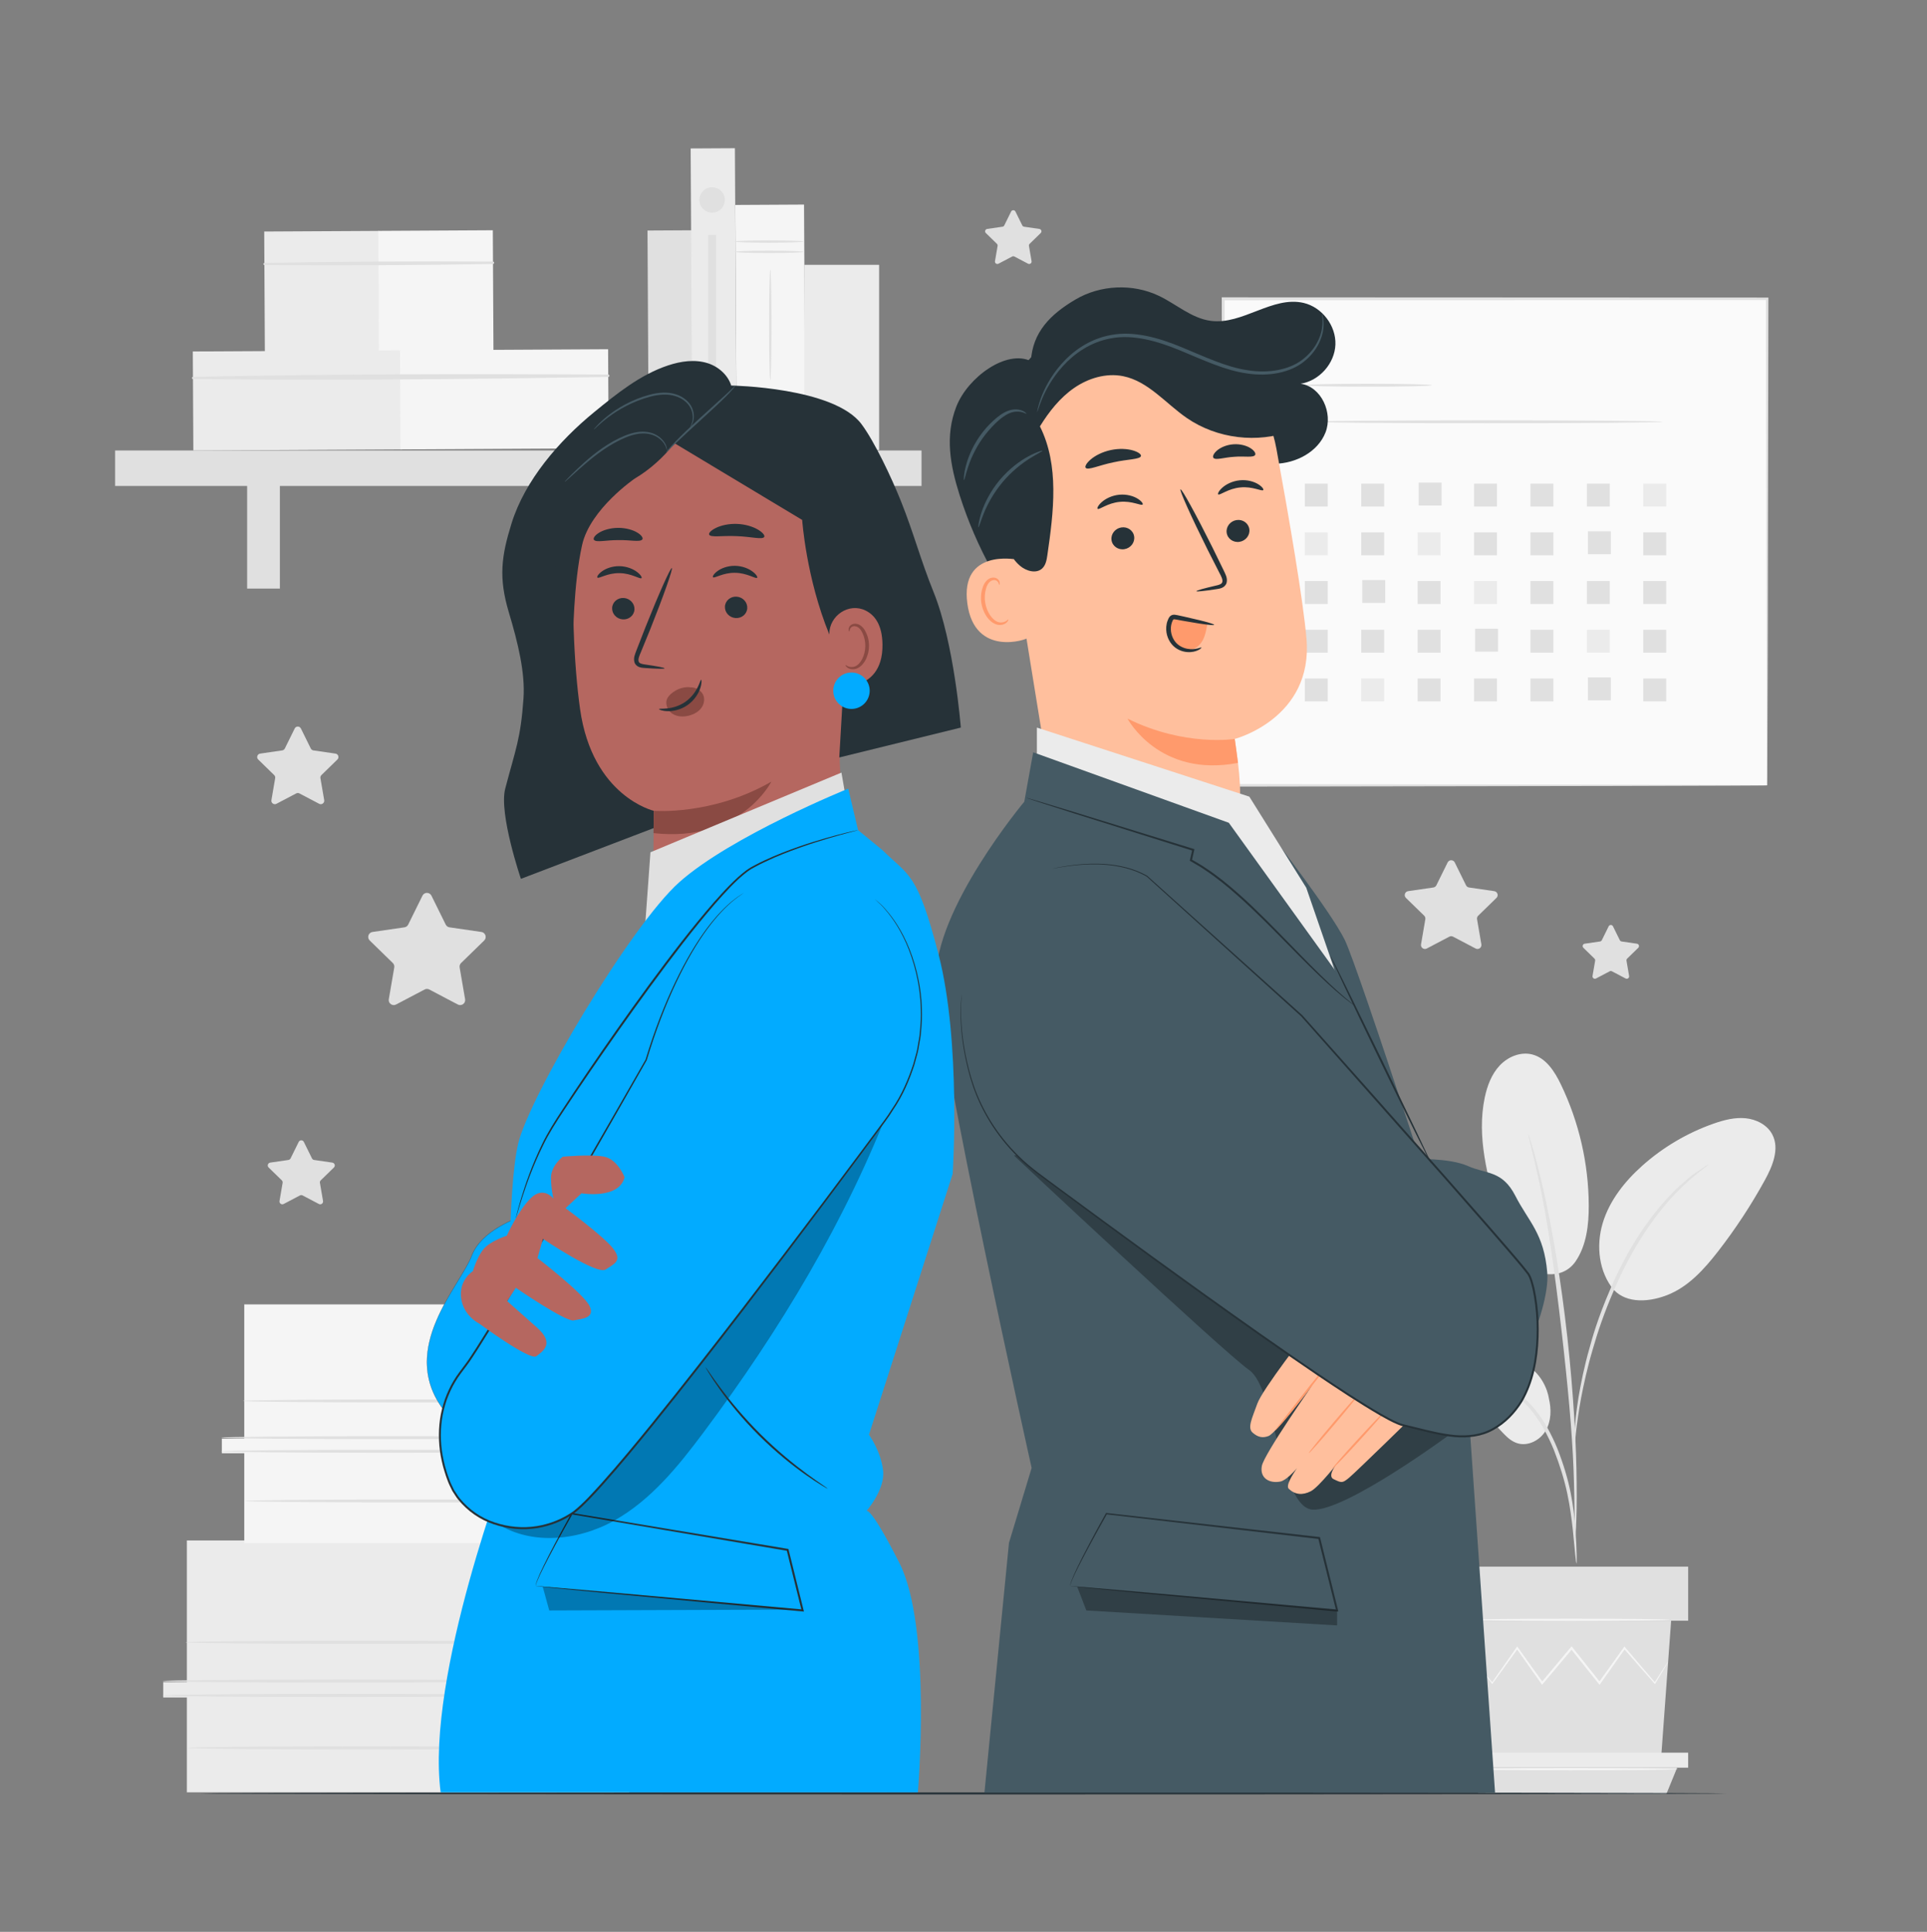 <svg width="368" height="369" viewBox="0 0 368 369" fill="none" xmlns="http://www.w3.org/2000/svg">
<rect x="0" y="0" width="368" height="369" fill="#808080" stroke="none"/>
<path d="M82.393 171.081L85.119 176.605C85.258 176.887 85.527 177.083 85.838 177.129L91.935 178.015C92.719 178.129 93.032 179.092 92.465 179.646L88.054 183.945C87.829 184.165 87.726 184.482 87.779 184.792L88.82 190.863C88.954 191.644 88.134 192.24 87.433 191.871L81.98 189.005C81.702 188.858 81.369 188.858 81.091 189.005L75.638 191.871C74.937 192.24 74.117 191.645 74.251 190.863L75.292 184.792C75.345 184.482 75.243 184.165 75.017 183.945L70.606 179.646C70.039 179.092 70.352 178.129 71.136 178.015L77.233 177.129C77.544 177.084 77.813 176.888 77.952 176.605L80.678 171.081C81.029 170.37 82.042 170.37 82.393 171.081Z" fill="#E0E0E0"/>
<path d="M57.465 139.15L59.351 142.972C59.447 143.167 59.634 143.302 59.849 143.334L64.067 143.947C64.609 144.026 64.826 144.692 64.433 145.075L61.382 148.05C61.226 148.202 61.154 148.421 61.191 148.636L61.912 152.836C62.004 153.376 61.437 153.789 60.952 153.533L57.18 151.55C56.987 151.449 56.757 151.449 56.565 151.55L52.792 153.533C52.307 153.789 51.74 153.376 51.833 152.836L52.553 148.636C52.59 148.421 52.519 148.202 52.363 148.05L49.312 145.075C48.919 144.692 49.136 144.026 49.678 143.947L53.896 143.334C54.111 143.302 54.298 143.167 54.394 142.972L56.28 139.15C56.521 138.659 57.222 138.659 57.465 139.15Z" fill="#E0E0E0"/>
<path d="M193.918 40.406L195.225 43.054C195.292 43.19 195.421 43.283 195.57 43.305L198.493 43.73C198.869 43.785 199.019 44.247 198.747 44.512L196.632 46.573C196.524 46.678 196.475 46.83 196.5 46.979L196.999 49.89C197.063 50.264 196.67 50.55 196.334 50.373L193.72 48.999C193.586 48.929 193.427 48.929 193.293 48.999L190.679 50.373C190.342 50.55 189.949 50.264 190.013 49.89L190.512 46.979C190.538 46.83 190.489 46.678 190.381 46.573L188.266 44.512C187.994 44.247 188.144 43.785 188.52 43.73L191.443 43.305C191.592 43.284 191.721 43.19 191.788 43.054L193.095 40.406C193.264 40.065 193.75 40.065 193.918 40.406Z" fill="#E0E0E0"/>
<path d="M308.031 176.934L309.338 179.582C309.405 179.717 309.534 179.811 309.683 179.833L312.606 180.257C312.982 180.312 313.132 180.774 312.86 181.039L310.745 183.1C310.637 183.206 310.588 183.357 310.614 183.506L311.113 186.417C311.177 186.792 310.784 187.077 310.447 186.9L307.833 185.526C307.7 185.456 307.54 185.456 307.406 185.526L304.792 186.9C304.456 187.077 304.063 186.792 304.127 186.417L304.626 183.506C304.651 183.357 304.602 183.206 304.494 183.1L302.379 181.039C302.107 180.774 302.257 180.312 302.633 180.257L305.556 179.833C305.705 179.811 305.834 179.717 305.901 179.582L307.208 176.934C307.377 176.593 307.863 176.593 308.031 176.934Z" fill="#E0E0E0"/>
<path d="M277.814 164.735L279.97 169.104C280.08 169.327 280.293 169.482 280.539 169.518L285.36 170.218C285.98 170.309 286.228 171.071 285.779 171.509L282.29 174.909C282.112 175.083 282.03 175.333 282.073 175.578L282.897 180.38C283.003 180.997 282.354 181.468 281.799 181.177L277.487 178.91C277.267 178.794 277.004 178.794 276.783 178.91L272.471 181.177C271.916 181.468 271.268 180.997 271.374 180.38L272.197 175.578C272.239 175.333 272.158 175.083 271.98 174.909L268.491 171.509C268.042 171.071 268.29 170.309 268.91 170.218L273.731 169.518C273.977 169.482 274.19 169.327 274.3 169.104L276.456 164.735C276.735 164.174 277.536 164.174 277.814 164.735Z" fill="#E0E0E0"/>
<path d="M58.023 218.114L59.579 221.266C59.658 221.427 59.812 221.538 59.989 221.565L63.467 222.07C63.914 222.135 64.093 222.685 63.769 223.001L61.253 225.454C61.124 225.579 61.066 225.759 61.096 225.936L61.69 229.4C61.767 229.845 61.299 230.185 60.899 229.975L57.789 228.339C57.63 228.256 57.44 228.256 57.281 228.339L54.17 229.975C53.77 230.185 53.303 229.845 53.379 229.4L53.973 225.936C54.003 225.759 53.944 225.579 53.816 225.454L51.3 223.001C50.976 222.685 51.155 222.135 51.603 222.07L55.08 221.565C55.258 221.539 55.411 221.427 55.491 221.266L57.046 218.114C57.245 217.709 57.823 217.709 58.023 218.114Z" fill="#E0E0E0"/>
<path d="M132.103 43.988L123.654 44.034L123.881 86.072L132.33 86.026L132.103 43.988Z" fill="#E0E0E0"/>
<path d="M72.337 44.107L50.459 44.223L50.582 67.431L72.46 67.316L72.337 44.107Z" fill="#EBEBEB"/>
<path d="M94.114 43.982L72.236 44.1L72.362 67.308L94.239 67.19L94.114 43.982Z" fill="#F5F5F5"/>
<path d="M50.494 50.629C65.033 50.749 79.608 50.665 94.146 50.428C94.445 50.424 94.443 49.965 94.143 49.964C79.604 49.884 65.028 49.955 50.492 50.231C50.236 50.236 50.237 50.627 50.494 50.629Z" fill="#E0E0E0"/>
<path d="M76.571 66.921L36.822 67.135L36.924 86.049L76.673 85.834L76.571 66.921Z" fill="#EBEBEB"/>
<path d="M116.131 66.707L76.383 66.922L76.485 85.834L116.233 85.62L116.131 66.707Z" fill="#F5F5F5"/>
<path d="M36.848 72.396C63.253 72.695 89.751 72.427 116.155 72.004C116.455 71.999 116.453 71.541 116.153 71.539C89.746 71.399 63.247 71.416 36.846 71.997C36.589 72.004 36.591 72.394 36.848 72.396Z" fill="#E0E0E0"/>
<path d="M175.981 86.049H21.984V92.824H175.981V86.049Z" fill="#E0E0E0"/>
<path d="M53.449 89.306H47.197V112.425H53.449V89.306Z" fill="#E0E0E0"/>
<path d="M146.771 89.306H140.52V112.425H146.771V89.306Z" fill="#E0E0E0"/>
<path d="M140.345 28.312L131.896 28.357L132.209 86.175L140.657 86.129L140.345 28.312Z" fill="#EBEBEB"/>
<path d="M153.547 39.075L140.42 39.146L140.673 86L153.8 85.929L153.547 39.075Z" fill="#F5F5F5"/>
<path d="M153.455 48.106C153.455 48.232 150.516 48.334 146.892 48.334C143.266 48.334 140.328 48.232 140.328 48.106C140.328 47.98 143.266 47.879 146.892 47.879C150.516 47.879 153.455 47.981 153.455 48.106Z" fill="#E0E0E0"/>
<path d="M153.455 46.138C153.455 46.263 150.516 46.366 146.892 46.366C143.266 46.366 140.328 46.264 140.328 46.138C140.328 46.013 143.266 45.911 146.892 45.911C150.516 45.911 153.455 46.013 153.455 46.138Z" fill="#E0E0E0"/>
<path d="M153.455 78.884C153.455 79.01 150.516 79.112 146.892 79.112C143.266 79.112 140.328 79.01 140.328 78.884C140.328 78.758 143.266 78.657 146.892 78.657C150.516 78.657 153.455 78.758 153.455 78.884Z" fill="#E0E0E0"/>
<path d="M153.455 76.916C153.455 77.041 150.516 77.143 146.892 77.143C143.266 77.143 140.328 77.041 140.328 76.916C140.328 76.79 143.266 76.688 146.892 76.688C150.516 76.688 153.455 76.79 153.455 76.916Z" fill="#E0E0E0"/>
<path d="M147.102 72.621C146.977 72.621 146.875 67.894 146.875 62.064C146.875 56.232 146.977 51.506 147.102 51.506C147.228 51.506 147.33 56.232 147.33 62.064C147.33 67.894 147.228 72.621 147.102 72.621Z" fill="#E0E0E0"/>
<path d="M167.884 50.586H153.596V85.951H167.884V50.586Z" fill="#EBEBEB"/>
<path d="M138.423 38.189C138.423 39.53 137.335 40.617 135.994 40.617C134.653 40.617 133.566 39.53 133.566 38.189C133.566 36.848 134.653 35.761 135.994 35.761C137.335 35.761 138.423 36.847 138.423 38.189Z" fill="#E0E0E0"/>
<path d="M136.745 44.867H135.244V79.26H136.745V44.867Z" fill="#E0E0E0"/>
<path d="M337.475 57.07H233.596V150.007H337.475V57.07Z" fill="#FAFAFA"/>
<path d="M337.475 150.006C337.475 150.006 337.457 149.41 337.448 148.281C337.442 147.141 337.433 145.473 337.421 143.301C337.407 138.937 337.387 132.56 337.36 124.436C337.331 108.198 337.289 84.995 337.239 57.069L337.474 57.305C307.558 57.317 271.855 57.331 233.604 57.347H233.594L233.872 57.069C233.86 90.881 233.848 122.697 233.839 150.005L233.594 149.761C264.584 149.812 290.521 149.855 308.727 149.885C317.836 149.913 325.008 149.934 329.918 149.949C332.365 149.961 334.244 149.971 335.528 149.977C336.157 149.983 336.637 149.988 336.975 149.991C337.302 149.997 337.475 150.006 337.475 150.006C337.475 150.006 337.321 150.016 337.004 150.02C336.672 150.023 336.201 150.028 335.583 150.034C334.31 150.041 332.447 150.05 330.021 150.063C325.123 150.078 317.971 150.1 308.886 150.128C290.641 150.157 264.65 150.2 233.596 150.251L233.351 150.252V150.007C233.341 122.698 233.33 90.882 233.318 57.071V56.793H233.596H233.605C271.856 56.809 307.559 56.823 337.476 56.835H337.712V57.071C337.662 85.058 337.62 108.312 337.59 124.587C337.564 132.688 337.543 139.048 337.529 143.399C337.518 145.551 337.509 147.203 337.502 148.333C337.492 149.445 337.475 150.006 337.475 150.006Z" fill="#E0E0E0"/>
<path d="M273.425 73.583C273.425 73.736 267.958 73.86 261.214 73.86C254.469 73.86 249.002 73.736 249.002 73.583C249.002 73.43 254.468 73.305 261.214 73.305C267.958 73.305 273.425 73.43 273.425 73.583Z" fill="#E0E0E0"/>
<path d="M317.442 80.561C317.442 80.715 302.421 80.838 283.896 80.838C265.364 80.838 250.346 80.714 250.346 80.561C250.346 80.408 265.364 80.283 283.896 80.283C302.421 80.283 317.442 80.408 317.442 80.561Z" fill="#E0E0E0"/>
<path d="M253.558 92.381H249.182V96.757H253.558V92.381Z" fill="#E0E0E0"/>
<path d="M264.331 92.381H259.955V96.757H264.331V92.381Z" fill="#E0E0E0"/>
<path d="M275.302 92.182H270.926V96.559H275.302V92.182Z" fill="#E0E0E0"/>
<path d="M285.876 92.381H281.5V96.757H285.876V92.381Z" fill="#E0E0E0"/>
<path d="M296.65 92.381H292.273V96.757H296.65V92.381Z" fill="#E0E0E0"/>
<path d="M307.421 92.381H303.045V96.757H307.421V92.381Z" fill="#E0E0E0"/>
<path d="M318.195 92.381H313.818V96.757H318.195V92.381Z" fill="#EBEBEB"/>
<path d="M253.558 101.686H249.182V106.062H253.558V101.686Z" fill="#EBEBEB"/>
<path d="M264.331 101.686H259.955V106.062H264.331V101.686Z" fill="#E0E0E0"/>
<path d="M275.105 101.686H270.729V106.062H275.105V101.686Z" fill="#EBEBEB"/>
<path d="M285.876 101.686H281.5V106.062H285.876V101.686Z" fill="#E0E0E0"/>
<path d="M296.65 101.686H292.273V106.062H296.65V101.686Z" fill="#E0E0E0"/>
<path d="M307.62 101.486H303.244V105.862H307.62V101.486Z" fill="#E0E0E0"/>
<path d="M318.195 101.686H313.818V106.062H318.195V101.686Z" fill="#E0E0E0"/>
<path d="M253.558 110.989H249.182V115.366H253.558V110.989Z" fill="#E0E0E0"/>
<path d="M264.531 110.791H260.154V115.167H264.531V110.791Z" fill="#E0E0E0"/>
<path d="M275.105 110.989H270.729V115.366H275.105V110.989Z" fill="#E0E0E0"/>
<path d="M285.876 110.989H281.5V115.366H285.876V110.989Z" fill="#EBEBEB"/>
<path d="M296.65 110.989H292.273V115.366H296.65V110.989Z" fill="#E0E0E0"/>
<path d="M307.421 110.989H303.045V115.366H307.421V110.989Z" fill="#E0E0E0"/>
<path d="M318.195 110.989H313.818V115.366H318.195V110.989Z" fill="#E0E0E0"/>
<path d="M253.558 120.293H249.182V124.669H253.558V120.293Z" fill="#E0E0E0"/>
<path d="M264.331 120.293H259.955V124.669H264.331V120.293Z" fill="#E0E0E0"/>
<path d="M275.105 120.293H270.729V124.669H275.105V120.293Z" fill="#E0E0E0"/>
<path d="M286.075 120.094H281.699V124.471H286.075V120.094Z" fill="#E0E0E0"/>
<path d="M296.65 120.293H292.273V124.669H296.65V120.293Z" fill="#E0E0E0"/>
<path d="M307.421 120.293H303.045V124.669H307.421V120.293Z" fill="#EBEBEB"/>
<path d="M318.195 120.293H313.818V124.669H318.195V120.293Z" fill="#E0E0E0"/>
<path d="M253.558 129.597H249.182V133.973H253.558V129.597Z" fill="#E0E0E0"/>
<path d="M264.331 129.597H259.955V133.973H264.331V129.597Z" fill="#EBEBEB"/>
<path d="M275.105 129.597H270.729V133.973H275.105V129.597Z" fill="#E0E0E0"/>
<path d="M285.876 129.597H281.5V133.973H285.876V129.597Z" fill="#E0E0E0"/>
<path d="M296.65 129.597H292.273V133.973H296.65V129.597Z" fill="#E0E0E0"/>
<path d="M307.62 129.398H303.244V133.774H307.62V129.398Z" fill="#E0E0E0"/>
<path d="M318.195 129.597H313.818V133.973H318.195V129.597Z" fill="#E0E0E0"/>
<path d="M35.688 294.239C35.688 294.728 35.688 321.3 35.688 321.3H31.17V324.237H35.688V342.349H120.145V325.869H113.889V322.28H120.145V316.895H122.926V314.447H119.624V294.239H35.688Z" fill="#EBEBEB"/>
<path d="M97.717 294.318V342.048H120.145V325.567H113.889V322.279L120.145 322.391V317.006L122.979 317.01L122.926 314.227L119.623 314.145V294.239L97.717 294.318Z" fill="#E0E0E0"/>
<path d="M99.316 323.849C99.316 324.014 84.032 324.148 65.185 324.148C46.331 324.148 31.051 324.014 31.051 323.849C31.051 323.683 46.33 323.549 65.185 323.549C84.032 323.549 99.316 323.683 99.316 323.849Z" fill="#E0E0E0"/>
<path d="M99.316 321.1C99.316 321.265 84.032 321.4 65.185 321.4C46.331 321.4 31.051 321.266 31.051 321.1C31.051 320.934 46.33 320.8 65.185 320.8C84.032 320.8 99.316 320.934 99.316 321.1Z" fill="#E0E0E0"/>
<path d="M103.7 313.702C103.7 313.867 88.417 314.001 69.569 314.001C50.714 314.001 35.435 313.867 35.435 313.702C35.435 313.536 50.715 313.402 69.569 313.402C88.416 313.402 103.7 313.536 103.7 313.702Z" fill="#E0E0E0"/>
<path d="M104.122 333.861C104.122 334.027 88.839 334.162 69.992 334.162C51.137 334.162 35.857 334.028 35.857 333.861C35.857 333.696 51.137 333.562 69.992 333.562C88.839 333.562 104.122 333.696 104.122 333.861Z" fill="#E0E0E0"/>
<path d="M46.647 249.149C46.647 249.613 46.647 274.796 46.647 274.796H42.365V277.579H46.647V294.744H126.689V279.126H120.76V275.724H126.689V270.621H129.324V268.301H126.196V249.15L46.647 249.149Z" fill="#F5F5F5"/>
<path d="M105.434 249.223V294.459H126.689V278.84H120.76V275.723L126.689 275.829V270.726L129.376 270.729L129.324 268.092L126.195 268.015V249.149L105.434 249.223Z" fill="#E0E0E0"/>
<path d="M106.948 277.211C106.948 277.367 92.464 277.495 74.601 277.495C56.733 277.495 42.252 277.367 42.252 277.211C42.252 277.054 56.733 276.927 74.601 276.927C92.463 276.927 106.948 277.054 106.948 277.211Z" fill="#E0E0E0"/>
<path d="M106.948 274.606C106.948 274.763 92.464 274.89 74.601 274.89C56.733 274.89 42.252 274.763 42.252 274.606C42.252 274.449 56.733 274.322 74.601 274.322C92.463 274.322 106.948 274.449 106.948 274.606Z" fill="#E0E0E0"/>
<path d="M111.102 267.595C111.102 267.752 96.618 267.879 78.756 267.879C60.887 267.879 46.406 267.752 46.406 267.595C46.406 267.438 60.887 267.311 78.756 267.311C96.618 267.31 111.102 267.437 111.102 267.595Z" fill="#E0E0E0"/>
<path d="M111.503 286.701C111.503 286.858 97.019 286.985 79.156 286.985C61.287 286.985 46.807 286.857 46.807 286.701C46.807 286.544 61.287 286.417 79.156 286.417C97.019 286.417 111.503 286.544 111.503 286.701Z" fill="#E0E0E0"/>
<path d="M290.848 260.322C286.47 258.063 281.315 257.769 276.455 258.573C273.843 259.004 271.122 259.786 269.345 261.747C267.568 263.709 267.232 267.16 269.271 268.845C270.486 269.848 272.179 270.001 273.754 269.982C277.559 269.938 281.78 269.268 284.82 271.557C286.554 272.863 287.709 275.035 289.782 275.677C291.811 276.305 294.1 275.108 295.176 273.277C296.251 271.447 296.287 269.158 295.786 267.095C295.786 267.095 295.258 262.597 290.848 260.322Z" fill="#EBEBEB"/>
<path d="M300.877 240.96C298.2 244.783 292.998 243.517 290.585 241.183C288.172 238.849 287.153 235.468 286.225 232.242C284.104 224.872 281.966 217.141 283.543 209.636C284.015 207.392 284.853 205.155 286.43 203.491C288.007 201.826 290.431 200.836 292.648 201.422C295.271 202.115 296.902 204.684 298.08 207.129C301.543 214.313 303.377 222.278 303.405 230.254C303.418 233.978 302.978 237.885 300.877 240.96Z" fill="#EBEBEB"/>
<path d="M308.228 246.445C305.322 242.995 304.771 237.964 306.064 233.643C307.357 229.321 310.279 225.646 313.646 222.643C317.594 219.125 322.235 216.386 327.224 214.632C329.188 213.942 331.259 213.397 333.331 213.594C335.403 213.792 337.489 214.851 338.456 216.694C339.884 219.42 338.515 222.725 337.033 225.423C334.423 230.174 331.437 234.72 328.115 239.003C325.442 242.449 322.38 245.849 318.306 247.406C314.233 248.964 310.001 248.78 307.841 245.955" fill="#EBEBEB"/>
<path d="M301.058 298.634C301.008 298.637 300.927 298.018 300.816 296.897C300.693 295.633 300.539 294.045 300.355 292.156C300.134 290.16 299.842 287.787 299.288 285.201C298.735 282.622 297.871 279.828 296.761 276.993C295.61 274.176 294.208 271.615 292.569 269.566C290.942 267.509 289.05 266.02 287.27 265.161C285.497 264.285 283.907 263.929 282.808 263.771C281.699 263.657 281.078 263.57 281.078 263.521C281.077 263.472 281.699 263.464 282.839 263.494C283.967 263.569 285.623 263.855 287.492 264.704C289.366 265.536 291.374 267.048 293.082 269.148C294.802 271.239 296.256 273.857 297.426 276.725C298.556 279.609 299.408 282.433 299.936 285.067C300.462 287.698 300.703 290.098 300.86 292.109C301.01 294.123 301.068 295.753 301.095 296.88C301.119 298.006 301.107 298.631 301.058 298.634Z" fill="#E0E0E0"/>
<path d="M300.732 294.986C300.708 294.984 300.692 294.707 300.686 294.179C300.687 293.573 300.689 292.81 300.692 291.874C300.697 289.873 300.696 286.978 300.589 283.403C300.413 276.253 299.797 268.558 298.608 257.709C297.482 247.508 295.971 235.636 294.376 227.918C294.034 226.162 293.689 224.582 293.365 223.199C293.056 221.813 292.792 220.617 292.537 219.65C292.319 218.74 292.141 217.998 291.999 217.41C291.883 216.895 291.834 216.621 291.857 216.614C291.881 216.608 291.977 216.867 292.138 217.37C292.314 217.95 292.535 218.682 292.807 219.579C293.104 220.537 293.408 221.725 293.755 223.106C294.118 224.483 294.497 226.059 294.872 227.812C296.45 234.807 298.121 244.581 299.321 255.457C300.513 266.328 301.049 276.226 301.097 283.394C301.14 286.979 301.063 289.879 300.972 291.881C300.915 292.817 300.868 293.58 300.831 294.185C300.789 294.711 300.756 294.986 300.732 294.986Z" fill="#E0E0E0"/>
<path d="M300.685 275.894C300.635 275.892 300.644 275.036 300.702 273.486C300.79 271.938 301.003 269.701 301.439 266.962C301.902 264.228 302.547 260.982 303.561 257.456C304.001 255.844 305.034 251.981 307.536 246.209C310.834 238.387 315.313 231.993 319.209 228.032C320.124 226.981 321.141 226.223 321.955 225.48C322.377 225.124 322.749 224.768 323.129 224.487C323.51 224.224 323.865 223.98 324.194 223.753C325.477 222.875 326.195 222.413 326.221 222.455C326.337 222.611 323.349 224.369 319.576 228.383C315.819 232.388 311.464 238.739 308.194 246.494C306.371 250.701 305.099 254.453 304.197 257.639C303.155 261.131 302.462 264.344 301.939 267.05C301.442 269.762 301.154 271.977 300.98 273.51C300.837 275.044 300.734 275.895 300.685 275.894Z" fill="#E0E0E0"/>
<path d="M319.137 309.572L317.224 335.781H283.554L281.641 309.572H319.137Z" fill="#E0E0E0"/>
<path d="M322.391 299.241H277.625V309.572H322.391V299.241Z" fill="#E0E0E0"/>
<path d="M322.389 334.777V337.641H320.286H278.363V334.777H322.389Z" fill="#EBEBEB"/>
<path d="M318.224 342.681L320.286 337.641H279.967L282.372 342.681H318.224Z" fill="#E0E0E0"/>
<path d="M282.266 318.137C282.259 318.143 282.312 318.225 282.423 318.378C282.556 318.555 282.722 318.775 282.926 319.046C283.404 319.657 284.061 320.498 284.887 321.555L284.974 321.667L285.059 321.55C286.291 319.845 287.939 317.568 289.877 314.886H289.6C291.033 316.916 292.63 319.176 294.344 321.603L294.493 321.814L294.659 321.616C296.41 319.533 298.311 317.27 300.286 314.921L299.961 314.917C300.059 315.039 300.164 315.173 300.271 315.306C302.016 317.493 303.705 319.611 305.302 321.613L305.47 321.824L305.625 321.605C307.333 319.188 308.929 316.93 310.371 314.889L310.095 314.903C312.434 317.568 314.418 319.829 315.941 321.563L316.045 321.681L316.125 321.548C316.895 320.253 317.51 319.221 317.955 318.473C318.146 318.139 318.301 317.869 318.425 317.654C318.528 317.467 318.577 317.367 318.568 317.362C318.559 317.356 318.492 317.445 318.372 317.621C318.235 317.828 318.065 318.088 317.853 318.41C317.385 319.144 316.74 320.158 315.931 321.429L316.114 321.414C314.616 319.659 312.664 317.37 310.362 314.672L310.217 314.502L310.086 314.685C308.631 316.718 307.02 318.965 305.297 321.371L305.62 321.362C304.026 319.357 302.341 317.236 300.601 315.046C300.495 314.913 300.389 314.78 300.291 314.657L300.131 314.456L299.966 314.652C297.998 317.006 296.102 319.272 294.355 321.359L294.67 321.372C292.939 318.957 291.326 316.707 289.879 314.688L289.738 314.493L289.601 314.688C287.703 317.399 286.091 319.702 284.884 321.426L285.056 321.421C284.196 320.39 283.513 319.571 283.016 318.974C282.794 318.718 282.614 318.51 282.469 318.342C282.342 318.201 282.274 318.131 282.266 318.137Z" fill="#F5F5F5"/>
<path d="M281.174 309.399C281.174 309.514 289.611 309.608 300.015 309.608C310.423 309.608 318.858 309.514 318.858 309.399C318.858 309.283 310.423 309.189 300.015 309.189C289.611 309.189 281.174 309.283 281.174 309.399Z" fill="#F5F5F5"/>
<path d="M279.473 337.924C279.473 338.039 288.642 338.134 299.95 338.134C311.261 338.134 320.428 338.039 320.428 337.924C320.428 337.808 311.261 337.714 299.95 337.714C288.641 337.714 279.473 337.808 279.473 337.924Z" fill="#F5F5F5"/>
<path d="M329.776 342.561C329.776 342.667 264.505 342.752 184.007 342.752C103.482 342.752 38.225 342.666 38.225 342.561C38.225 342.455 103.481 342.369 184.007 342.369C264.505 342.369 329.776 342.455 329.776 342.561Z" fill="#263238"/>
<path d="M196.874 68.983C197.188 63.452 200.589 60.05 205.355 57.226C210.12 54.402 216.3 54.121 221.301 56.503C224.647 58.096 227.574 60.815 231.249 61.289C237.3 62.07 243.027 56.463 248.965 57.863C252.481 58.692 255.159 62.209 255.024 65.817C254.889 69.426 251.955 72.733 248.388 73.296C252.351 73.871 254.594 78.883 253.129 82.609C251.664 86.335 247.505 88.497 243.502 88.584C239.499 88.671 235.652 87.037 232.189 85.028C228.726 83.018 225.494 80.6 221.882 78.872C218.271 77.144 214.116 76.135 210.247 77.164C205.009 78.558 201.297 83.504 199.931 88.749C198.564 93.995 199.154 99.536 199.967 104.895C200.781 110.255 201.814 115.66 201.304 121.056C201.244 121.69 201.103 122.415 200.546 122.723C199.741 123.166 198.819 122.407 198.226 121.704C191.533 113.769 186.42 104.507 183.273 94.615C181.445 88.87 180.437 83.278 182.631 77.663C184.825 72.048 192.22 66.7 196.874 68.983Z" fill="#263238"/>
<path d="M191.773 95.711L200.629 150.35C202.283 160.553 208.913 170.412 224.926 167.061C238.599 163.107 237.583 153.271 235.802 141.144C235.802 141.144 250.842 137.231 249.496 121.936C248.844 114.544 246.264 99.428 243.77 85.78C241.093 71.122 227.591 60.988 212.766 62.479L211.292 62.627C195.492 65.153 188.809 79.985 191.773 95.711Z" fill="#FFBF9D"/>
<path d="M235.801 141.144C235.801 141.144 226.229 142.677 215.318 137.263C215.318 137.263 221.317 148.627 236.422 145.718L235.801 141.144Z" fill="#FF9A6C"/>
<path d="M238.588 101.082C238.745 102.23 237.902 103.309 236.705 103.494C235.512 103.679 234.416 102.902 234.259 101.754C234.102 100.606 234.945 99.525 236.139 99.34C237.335 99.153 238.431 99.934 238.588 101.082Z" fill="#263238"/>
<path d="M241.242 93.607C241 93.918 239.225 92.861 236.877 93.104C234.529 93.312 232.928 94.693 232.644 94.432C232.506 94.317 232.73 93.775 233.425 93.154C234.109 92.536 235.315 91.88 236.779 91.74C238.242 91.601 239.526 92.015 240.288 92.496C241.067 92.977 241.363 93.466 241.242 93.607Z" fill="#263238"/>
<path d="M216.593 102.488C216.75 103.636 215.907 104.715 214.711 104.901C213.518 105.086 212.422 104.308 212.265 103.16C212.108 102.012 212.952 100.932 214.145 100.747C215.341 100.56 216.437 101.34 216.593 102.488Z" fill="#263238"/>
<path d="M218.21 96.365C217.968 96.677 216.19 95.621 213.845 95.863C211.497 96.071 209.895 97.452 209.611 97.19C209.473 97.075 209.695 96.535 210.393 95.913C211.077 95.294 212.283 94.639 213.746 94.498C215.209 94.359 216.493 94.773 217.257 95.253C218.032 95.735 218.33 96.225 218.21 96.365Z" fill="#263238"/>
<path d="M228.481 112.92C228.457 112.787 229.891 112.388 232.225 111.848C232.818 111.726 233.374 111.55 233.434 111.13C233.532 110.683 233.216 110.062 232.855 109.393C232.146 107.999 231.403 106.538 230.623 105.007C227.507 98.755 225.188 93.59 225.441 93.467C225.694 93.344 228.424 98.311 231.539 104.563C232.294 106.106 233.013 107.577 233.7 108.984C233.995 109.643 234.463 110.377 234.248 111.306C234.131 111.77 233.724 112.14 233.35 112.281C232.978 112.438 232.641 112.478 232.347 112.526C229.978 112.893 228.503 113.052 228.481 112.92Z" fill="#263238"/>
<path d="M217.891 87.104C217.724 87.765 215.349 87.698 212.628 88.308C209.895 88.862 207.754 89.892 207.332 89.356C207.141 89.098 207.468 88.459 208.304 87.75C209.132 87.043 210.494 86.314 212.129 85.964C213.765 85.618 215.305 85.727 216.349 86.035C217.401 86.341 217.96 86.791 217.891 87.104Z" fill="#263238"/>
<path d="M239.696 86.9C239.337 87.475 237.664 87.084 235.716 87.253C233.763 87.354 232.161 87.972 231.726 87.453C231.532 87.199 231.738 86.639 232.407 86.061C233.065 85.487 234.21 84.957 235.55 84.863C236.891 84.771 238.097 85.138 238.829 85.616C239.572 86.095 239.853 86.621 239.696 86.9Z" fill="#263238"/>
<path d="M194.158 106.897C193.886 106.81 183.348 104.848 184.733 115.259C186.116 125.67 196.283 122.133 196.261 121.832C196.239 121.531 194.158 106.897 194.158 106.897Z" fill="#FFBF9D"/>
<path d="M192.557 118.31C192.506 118.283 192.392 118.462 192.104 118.643C191.824 118.82 191.322 118.982 190.752 118.851C189.599 118.594 188.44 116.97 188.141 115.101C187.988 114.157 188.067 113.228 188.303 112.437C188.52 111.633 188.941 111.036 189.482 110.863C190.016 110.663 190.452 110.942 190.619 111.218C190.797 111.491 190.759 111.707 190.816 111.718C190.848 111.74 191.016 111.514 190.875 111.095C190.804 110.894 190.65 110.664 190.379 110.497C190.102 110.327 189.721 110.272 189.34 110.365C188.545 110.528 187.921 111.362 187.66 112.231C187.356 113.11 187.246 114.156 187.416 115.217C187.762 117.306 189.097 119.126 190.66 119.361C191.418 119.455 191.999 119.153 192.282 118.865C192.571 118.564 192.595 118.324 192.557 118.31Z" fill="#FF9A6C"/>
<path d="M242.523 71.534C240.861 68.668 238.196 66.512 235.366 64.79C229.265 61.079 222.034 59.112 214.919 59.717C207.804 60.322 200.862 63.592 196.22 69.017C192.506 73.358 190.354 78.918 189.666 84.59C188.979 90.261 189.703 96.046 191.268 101.541C191.956 103.953 192.882 106.436 194.787 108.067C195.977 109.085 197.901 109.642 199.042 108.567C199.713 107.934 199.883 106.948 200.016 106.035C201.216 97.774 202.327 88.908 198.595 81.441C200.329 78.637 202.412 75.981 205.124 74.106C207.836 72.231 211.251 71.204 214.483 71.854C219.284 72.82 222.607 77.06 226.64 79.838C232.404 83.808 240.136 84.75 246.685 82.282L242.523 71.534Z" fill="#263238"/>
<path d="M230.546 119.264C230.378 120.244 230.204 121.24 229.766 122.132C229.327 123.025 228.578 123.816 227.614 124.066C226.588 124.332 225.461 123.928 224.703 123.188C223.944 122.447 223.523 121.414 223.352 120.368C223.198 119.422 223.393 118.214 224.302 117.909C224.68 117.781 225.093 117.851 225.485 117.923C227.255 118.243 229.026 118.563 230.796 118.884" fill="#FF9A6C"/>
<path d="M229.434 123.7C229.377 123.551 228.393 124.213 226.756 123.924C225.963 123.782 225.04 123.367 224.407 122.543C223.777 121.731 223.432 120.523 223.672 119.354C223.724 119.063 223.834 118.784 223.946 118.533C224.097 118.288 224.064 118.305 224.281 118.292C224.492 118.304 224.846 118.388 225.13 118.435C225.426 118.489 225.717 118.543 226.003 118.594C227.139 118.799 228.166 118.971 229.03 119.103C230.758 119.366 231.839 119.469 231.864 119.348C231.888 119.227 230.851 118.906 229.154 118.484C228.305 118.273 227.292 118.037 226.165 117.788C225.881 117.726 225.592 117.663 225.298 117.599C224.987 117.541 224.743 117.459 224.327 117.418C224.125 117.404 223.847 117.43 223.605 117.591C223.369 117.749 223.244 117.959 223.155 118.13C222.997 118.467 222.866 118.807 222.798 119.174C222.503 120.632 222.951 122.085 223.767 123.059C224.6 124.055 225.752 124.472 226.672 124.548C227.609 124.635 228.354 124.411 228.81 124.187C229.27 123.958 229.463 123.744 229.434 123.7Z" fill="#263238"/>
<path d="M252.454 59.99C252.477 59.984 252.547 60.218 252.66 60.675C252.732 61.136 252.841 61.833 252.728 62.728C252.558 64.49 251.53 67.12 248.951 69.124C246.39 71.156 242.34 71.974 238.167 71.337C233.939 70.758 229.715 68.727 225.295 66.908C220.897 65.088 216.346 63.861 212.281 64.606C208.22 65.295 205.07 67.632 203 69.917C200.896 72.229 199.719 74.524 199.033 76.128C198.367 77.751 198.135 78.704 198.066 78.686C198.044 78.68 198.088 78.44 198.196 77.986C198.287 77.526 198.498 76.871 198.785 76.03C199.405 74.376 200.533 72.004 202.641 69.594C204.714 67.216 207.932 64.745 212.173 63.987C216.421 63.176 221.117 64.442 225.551 66.276C230.007 68.114 234.163 70.124 238.259 70.715C242.309 71.367 246.193 70.621 248.66 68.741C251.159 66.876 252.223 64.384 252.466 62.694C252.728 60.963 252.364 59.999 252.454 59.99Z" fill="#455A64"/>
<path d="M184.092 91.705C184.019 91.699 184.02 90.571 184.499 88.828C184.956 87.09 185.949 84.743 187.657 82.559C188.501 81.462 189.446 80.534 190.367 79.768C191.288 79.001 192.288 78.44 193.222 78.27C194.155 78.094 194.934 78.279 195.396 78.515C195.865 78.756 196.038 78.998 196.011 79.027C195.982 79.129 195.014 78.309 193.328 78.74C191.691 79.159 189.851 80.919 188.195 82.978C186.548 85.083 185.522 87.31 184.959 88.97C184.376 90.631 184.205 91.723 184.092 91.705Z" fill="#455A64"/>
<path d="M186.851 100.718C186.779 100.707 186.873 99.58 187.442 97.852C188.004 96.128 189.13 93.832 190.915 91.691C192.708 89.554 194.769 88.039 196.365 87.181C197.965 86.315 199.058 86.023 199.082 86.092C199.125 86.198 198.107 86.646 196.61 87.595C195.113 88.539 193.173 90.06 191.437 92.128C189.71 94.201 188.556 96.379 187.893 98.02C187.224 99.661 186.962 100.743 186.851 100.718Z" fill="#455A64"/>
<path d="M242.941 159.676C242.941 159.676 254.107 174.078 256.791 179.489C259.475 184.9 278.728 244.673 278.728 244.673L270.378 248.182L242.941 159.676Z" fill="#455A64"/>
<path d="M198.018 146.195V138.976L238.585 152.166L249.455 169.562L257.831 193.855L234.347 158.563L198.018 146.195Z" fill="#EBEBEB"/>
<path d="M195.608 153.133C195.608 153.133 178.395 173.724 178.768 187.109C179.135 200.29 197.012 280.389 197.012 280.389L192.684 294.704L187.998 342.413H285.513L278.728 244.673C277.644 244.609 257.347 188.656 257.347 188.656L234.665 157.158L197.31 143.698L195.608 153.133Z" fill="#455A64"/>
<path d="M269.92 221.393C269.92 221.393 276.74 221.123 280.302 222.713C283.863 224.302 286.877 223.507 289.397 228.436C291.916 233.364 294.858 235.59 295.478 243.062C296.097 250.534 288.027 267.836 282.698 270.268C277.37 272.699 269.92 221.393 269.92 221.393Z" fill="#455A64"/>
<g opacity="0.3">
<path d="M193.635 220.714C193.635 220.714 233.503 258.136 238.576 261.715C243.649 265.294 244.399 287.927 250.647 288.356C256.895 288.785 277.137 273.814 277.137 273.814L217.16 217.312L193.635 220.714Z" fill="black"/>
</g>
<path d="M249.779 254.221C249.779 254.221 241.108 265.318 240.115 268.099C239.122 270.879 238.158 272.728 239.217 273.656C240.276 274.583 241.197 274.694 242.257 274.291C243.67 273.753 250.638 264.557 250.638 264.557C250.638 264.557 241.395 277.742 240.975 280.016C240.551 282.304 242.365 283.393 244.484 282.995C246.603 282.598 250.638 276.639 250.638 276.639C250.638 276.639 244.919 283.26 246.125 284.386C247.331 285.511 248.722 285.643 250.311 284.849C251.9 284.055 255.938 278.824 255.938 278.824C255.938 278.824 253.158 281.804 254.68 282.532C256.203 283.261 256.336 283.341 257.66 282.242C258.984 281.142 270.673 269.7 270.673 269.7L263.288 264.656L249.779 254.221Z" fill="#FFBF9D"/>
<path d="M253.335 261.001C253.376 261.037 252.84 261.734 251.974 262.86C251.038 264.079 249.877 265.591 248.592 267.263C247.264 268.98 246.02 270.505 245.083 271.577C244.147 272.65 243.528 273.278 243.491 273.245C243.449 273.208 243.995 272.518 244.875 271.404C245.821 270.193 246.993 268.69 248.29 267.029C249.618 265.314 250.84 263.774 251.764 262.69C252.685 261.604 253.296 260.968 253.335 261.001Z" fill="#FF9A6C"/>
<path d="M259.474 266.318C259.555 266.386 257.486 268.962 254.852 272.07C252.218 275.18 250.018 277.644 249.938 277.575C249.857 277.507 251.927 274.932 254.56 271.823C257.193 268.714 259.393 266.249 259.474 266.318Z" fill="#FF9A6C"/>
<path d="M264.398 269.649C264.476 269.72 262.307 272.216 259.554 275.223C256.799 278.231 254.505 280.611 254.426 280.539C254.348 280.468 256.516 277.972 259.27 274.964C262.024 271.958 264.32 269.577 264.398 269.649Z" fill="#FF9A6C"/>
<path d="M200.883 165.951C206.481 164.763 213.596 164.268 219.008 167.337L248.591 194.023C248.591 194.023 290.284 240.799 291.921 243.406C293.559 246.013 295.755 261.407 289.437 269.251C283.119 277.096 276.029 274.08 267.921 272.231C261.505 270.768 216.676 237.829 198.248 224.147C191.876 219.416 187.198 212.716 185.15 205.047C183.922 200.45 183.111 195.118 183.667 189.839" fill="#455A64"/>
<path d="M183.667 189.839C183.667 189.839 183.657 190.1 183.618 190.608C183.582 191.115 183.544 191.871 183.532 192.863C183.52 194.844 183.665 197.782 184.4 201.479C184.776 203.323 185.259 205.367 186.019 207.527C186.77 209.688 187.845 211.946 189.244 214.221C190.66 216.483 192.426 218.754 194.599 220.864C196.741 223.013 199.406 224.818 202.107 226.838C212.966 234.837 225.915 244.341 240.496 254.605C244.144 257.166 247.898 259.77 251.765 262.381C255.639 264.979 259.603 267.632 263.792 270.059C264.846 270.647 265.907 271.253 267.02 271.715C267.567 271.957 268.139 272.093 268.749 272.233L270.546 272.669C272.939 273.262 275.351 273.876 277.827 274.11C280.283 274.321 282.866 274.049 285.048 272.794C287.231 271.588 289.065 269.705 290.387 267.547C292.512 263.868 293.295 259.594 293.437 255.452C293.513 253.371 293.434 251.294 293.182 249.253C293.057 248.232 292.889 247.221 292.676 246.224C292.421 245.25 292.213 244.221 291.684 243.407C290.473 241.816 289.112 240.282 287.817 238.756C286.502 237.237 285.196 235.729 283.901 234.234C281.294 231.258 278.73 228.331 276.213 225.459C266.09 214.022 256.736 203.456 248.478 194.126L248.49 194.137C236.262 183.074 226.181 173.952 218.947 167.407L218.963 167.418C216.339 165.943 213.662 165.427 211.387 165.207C209.094 165.006 207.146 165.117 205.59 165.259C204.032 165.41 202.858 165.609 202.071 165.742C201.684 165.812 201.39 165.867 201.184 165.904C200.985 165.94 200.884 165.952 200.884 165.952C200.884 165.952 201.28 165.854 202.063 165.694C202.847 165.544 204.021 165.33 205.581 165.164C207.14 165.006 209.094 164.88 211.4 165.067C213.689 165.274 216.39 165.779 219.055 167.259L219.063 167.264L219.071 167.271C226.324 173.794 236.434 182.885 248.695 193.912L248.701 193.917L248.707 193.924C257.002 203.221 266.384 213.762 276.488 225.22C279.007 228.091 281.573 231.016 284.184 233.99C285.48 235.486 286.787 236.993 288.104 238.512C289.409 240.051 290.744 241.545 292.003 243.202C292.162 243.407 292.252 243.671 292.378 243.904C292.481 244.147 292.553 244.395 292.641 244.641C292.809 245.134 292.919 245.64 293.048 246.142C293.265 247.154 293.434 248.177 293.561 249.208C293.816 251.27 293.896 253.365 293.821 255.467C293.676 259.649 292.893 263.977 290.718 267.747C289.354 269.967 287.498 271.876 285.234 273.132C282.975 274.431 280.296 274.709 277.796 274.492C275.276 274.253 272.848 273.632 270.457 273.04L268.665 272.604C268.079 272.471 267.451 272.32 266.878 272.067C265.73 271.59 264.67 270.982 263.607 270.389C259.4 267.948 255.438 265.292 251.562 262.688C247.694 260.073 243.942 257.464 240.294 254.897C225.72 244.614 212.787 235.088 201.947 227.059C199.258 225.037 196.584 223.215 194.43 221.041C192.249 218.91 190.479 216.618 189.063 214.336C187.664 212.043 186.593 209.767 185.847 207.59C185.093 205.414 184.62 203.362 184.254 201.511C183.539 197.798 183.418 194.849 183.455 192.864C183.503 190.873 183.667 189.839 183.667 189.839Z" fill="#263238"/>
<path d="M258.667 192.085C258.663 192.09 258.606 192.054 258.498 191.977C258.375 191.885 258.22 191.77 258.028 191.628C257.625 191.308 256.996 190.877 256.257 190.234C254.738 188.998 252.651 187.077 250.156 184.624C247.659 182.173 244.776 179.167 241.498 175.912C239.846 174.298 238.113 172.601 236.223 170.95C234.342 169.291 232.334 167.632 230.114 166.174C229.22 165.528 228.247 165.034 227.338 164.48L227.212 164.403L227.242 164.269C227.395 163.598 227.545 162.938 227.693 162.29L227.822 162.513C218.84 159.685 210.898 157.186 205.169 155.382C202.345 154.475 200.067 153.744 198.464 153.23C197.701 152.978 197.1 152.779 196.662 152.634C196.474 152.567 196.322 152.514 196.198 152.47C196.094 152.431 196.042 152.409 196.043 152.403C196.045 152.397 196.1 152.408 196.208 152.436C196.334 152.47 196.49 152.513 196.683 152.565C197.126 152.695 197.734 152.873 198.505 153.099C200.116 153.587 202.405 154.28 205.244 155.14C210.983 156.913 218.938 159.371 227.935 162.15L228.102 162.202L228.063 162.373C227.917 163.021 227.767 163.682 227.614 164.353L227.519 164.142C228.438 164.701 229.425 165.201 230.326 165.854C232.568 167.326 234.585 168.998 236.471 170.668C238.367 172.33 240.098 174.036 241.746 175.66C245.016 178.934 247.878 181.958 250.347 184.431C252.814 186.905 254.868 188.851 256.354 190.119C257.076 190.778 257.688 191.227 258.076 191.566C258.259 191.721 258.406 191.845 258.523 191.945C258.622 192.033 258.671 192.08 258.667 192.085Z" fill="#263238"/>
<path d="M273.308 222.213C273.294 222.262 272.986 221.695 272.477 220.708C271.951 219.665 271.229 218.231 270.346 216.479C268.566 212.899 266.135 207.94 263.474 202.452C260.813 196.961 258.426 191.98 256.718 188.365C255.888 186.588 255.209 185.134 254.715 184.075C254.5 183.595 254.325 183.206 254.189 182.9C254.072 182.629 254.017 182.485 254.029 182.479C254.041 182.473 254.119 182.607 254.259 182.867C254.412 183.165 254.608 183.544 254.85 184.011C255.371 185.056 256.087 186.492 256.963 188.248C258.737 191.88 261.151 196.823 263.819 202.285C266.453 207.761 268.838 212.718 270.59 216.361C271.426 218.134 272.112 219.586 272.61 220.643C273.079 221.649 273.341 222.238 273.308 222.213Z" fill="#263238"/>
<path d="M204.392 302.956C204.396 302.951 204.486 302.954 204.658 302.965C204.846 302.979 205.097 302.997 205.418 303.02C206.101 303.076 207.077 303.156 208.329 303.258C210.872 303.477 214.533 303.793 219.09 304.185C228.221 305.001 240.938 306.137 255.368 307.425L255.168 307.659C254.415 304.623 253.627 301.446 252.824 298.208C252.457 296.725 252.093 295.255 251.738 293.82L251.901 293.963C235.688 292.082 221.284 290.41 211.279 289.25L211.404 289.186C209.019 293.413 207.18 296.824 205.981 299.196C205.382 300.383 204.944 301.311 204.685 301.952C204.554 302.273 204.467 302.522 204.429 302.693C204.381 302.866 204.403 302.947 204.392 302.956C204.365 302.968 204.354 302.572 204.618 301.928C204.857 301.274 205.276 300.334 205.856 299.136C207.02 296.74 208.824 293.31 211.182 289.062L211.222 288.989L211.307 288.998C221.316 290.128 235.725 291.754 251.944 293.584L252.076 293.599L252.107 293.728C252.463 295.163 252.827 296.633 253.195 298.116C253.997 301.354 254.782 304.531 255.533 307.568L255.597 307.827L255.332 307.802C240.866 306.449 228.117 305.257 218.963 304.401C214.424 303.962 210.778 303.61 208.245 303.365C207.01 303.24 206.047 303.142 205.373 303.073C205.061 303.039 204.817 303.012 204.634 302.992C204.471 302.973 204.389 302.96 204.392 302.956Z" fill="#263238"/>
<g opacity="0.3">
<path d="M205.713 303.076L207.455 307.615L255.349 310.472V307.615L205.713 303.076Z" fill="black"/>
</g>
<path d="M139.86 74.847C139.713 72.287 137.585 70.14 135.14 69.37C132.695 68.6 130.021 68.989 127.588 69.796C122.281 71.557 117.821 75.166 113.491 78.703C106.772 84.19 100.246 91.72 97.679 100.007C95.746 106.248 95.187 110.325 97.172 116.961C98.928 122.832 100.319 128.526 99.97 133.436C99.418 141.201 98.476 143.027 96.482 150.645C95.234 155.411 99.48 167.87 99.48 167.87L126.337 157.597C135.925 153.09 156.564 144.683 156.564 144.683L139.86 74.847Z" fill="#263238"/>
<path d="M124.76 165.908C124.802 159.377 124.867 154.83 124.863 154.877C124.863 154.877 113.139 152.171 110.776 135.445C109.602 127.127 108.989 113.904 109.88 102.798C110.682 92.801 117.523 80.637 127.477 81.863L158.478 90.267C161.501 90.64 162.513 93.218 162.401 96.263L162.628 97.693L160.357 145.44L161.334 165.748C160.938 174.821 151.961 183.071 142.888 183.487C132.848 183.948 124.696 175.958 124.76 165.908Z" fill="#B56760"/>
<path d="M116.899 116.113C116.84 117.242 117.747 118.224 118.925 118.307C120.102 118.391 121.105 117.546 121.164 116.417C121.223 115.288 120.316 114.305 119.14 114.221C117.961 114.138 116.958 114.985 116.899 116.113Z" fill="#263238"/>
<path d="M114.085 110.318C114.346 110.601 115.987 109.43 118.289 109.475C120.589 109.488 122.259 110.701 122.513 110.424C122.638 110.301 122.376 109.793 121.65 109.244C120.935 108.699 119.709 108.159 118.275 108.14C116.841 108.123 115.626 108.631 114.923 109.159C114.205 109.69 113.956 110.191 114.085 110.318Z" fill="#263238"/>
<path d="M138.442 115.86C138.383 116.989 139.29 117.97 140.468 118.054C141.644 118.137 142.647 117.292 142.706 116.163C142.765 115.034 141.858 114.052 140.682 113.969C139.504 113.884 138.501 114.731 138.442 115.86Z" fill="#263238"/>
<path d="M136.163 110.253C136.424 110.536 138.068 109.364 140.368 109.411C142.667 109.423 144.337 110.636 144.592 110.359C144.716 110.236 144.458 109.728 143.728 109.18C143.014 108.633 141.787 108.094 140.353 108.075C138.919 108.059 137.704 108.566 137.001 109.094C136.285 109.625 136.035 110.125 136.163 110.253Z" fill="#263238"/>
<path d="M126.921 127.663C126.934 127.532 125.507 127.26 123.193 126.924C122.607 126.853 122.052 126.727 121.96 126.324C121.829 125.896 122.086 125.267 122.382 124.588C122.959 123.175 123.563 121.694 124.198 120.142C126.721 113.81 128.559 108.6 128.303 108.501C128.048 108.402 125.794 113.453 123.271 119.785C122.663 121.346 122.081 122.835 121.528 124.259C121.294 124.923 120.898 125.674 121.183 126.561C121.334 127.003 121.76 127.329 122.135 127.437C122.51 127.558 122.84 127.57 123.131 127.593C125.462 127.758 126.91 127.794 126.921 127.663Z" fill="#263238"/>
<path d="M124.863 154.877C124.863 154.877 136.073 155.793 147.305 149.302C147.305 149.302 141.468 160.978 124.799 159.131L124.863 154.877Z" fill="#8A4A43"/>
<path d="M135.424 102.113C135.693 102.722 137.967 102.269 140.683 102.409C143.404 102.495 145.631 103.135 145.95 102.55C146.091 102.272 145.672 101.71 144.752 101.165C143.839 100.621 142.411 100.142 140.781 100.073C139.15 100.007 137.687 100.365 136.733 100.832C135.771 101.299 135.307 101.823 135.424 102.113Z" fill="#263238"/>
<path d="M113.438 103.131C113.908 103.662 115.794 103.152 118.05 103.165C120.307 103.111 122.211 103.588 122.66 103.049C122.857 102.787 122.565 102.257 121.738 101.748C120.924 101.241 119.555 100.814 118.005 100.827C116.454 100.841 115.102 101.293 114.308 101.814C113.502 102.338 113.231 102.872 113.438 103.131Z" fill="#263238"/>
<path d="M127.467 133.337C127.987 132.374 129.9 131.003 131.93 131.294H131.93C131.986 131.293 132.042 131.293 132.091 131.296C133.049 131.367 133.996 131.951 134.335 132.849C134.645 133.672 134.404 134.637 133.856 135.324C133.308 136.01 132.49 136.442 131.642 136.673C130.548 136.971 129.307 136.938 128.367 136.305C127.428 135.671 126.929 134.334 127.467 133.337Z" fill="#8A4A43"/>
<path d="M133.909 129.849C133.795 129.831 133.655 130.431 133.229 131.287C132.811 132.14 132.047 133.246 130.871 134.064C129.694 134.881 128.391 135.213 127.447 135.307C126.496 135.409 125.884 135.332 125.862 135.445C125.838 135.532 126.43 135.804 127.467 135.837C128.49 135.876 129.973 135.6 131.299 134.679C132.623 133.757 133.399 132.463 133.717 131.491C134.047 130.507 133.998 129.857 133.909 129.849Z" fill="#263238"/>
<path d="M109.454 122.059L105.997 108.074C102.893 103.79 105.316 96.802 107.518 91.992C109.72 87.181 113.914 83.498 118.583 81.01C123.251 78.522 128.411 77.118 133.547 75.851C131.642 82.085 126.839 88.105 121.221 91.408C121.221 91.408 112.702 97.227 111.167 104.091C109.487 111.594 109.454 122.059 109.454 122.059Z" fill="#263238"/>
<path d="M128.855 84.686L153.192 99.312C153.192 99.312 153.944 110.399 158.379 121.197C162.87 117.357 165.645 124.758 166.992 119.068C167.063 118.772 165.756 131.003 161.051 131.386L160.277 144.683L183.489 138.975C183.489 138.975 182.241 122.852 178.279 113.072C175.816 106.989 174.513 101.892 172.081 95.796C170.24 91.182 166.972 84.289 164.514 81.006C159.238 73.958 139.714 73.646 139.714 73.646C131.107 75.678 136.902 74.71 129.656 79.781L127.18 86.432" fill="#263238"/>
<path d="M158.375 121.106C158.358 117.59 162.119 115.037 165.313 116.623C167.067 117.494 168.476 119.361 168.527 123.091C168.663 133.038 158.457 131.134 158.436 130.848C158.424 130.672 158.395 125.221 158.375 121.106Z" fill="#B56760"/>
<path d="M161.48 127.036C161.525 127.003 161.658 127.155 161.959 127.284C162.252 127.411 162.753 127.494 163.279 127.292C164.345 126.891 165.224 125.21 165.248 123.416C165.261 122.511 165.057 121.651 164.719 120.942C164.4 120.219 163.914 119.718 163.373 119.631C162.835 119.518 162.457 119.84 162.337 120.122C162.205 120.401 162.272 120.599 162.219 120.618C162.191 120.643 161.998 120.454 162.074 120.042C162.113 119.844 162.23 119.608 162.464 119.413C162.705 119.216 163.061 119.111 163.437 119.146C164.22 119.187 164.933 119.882 165.304 120.66C165.717 121.441 165.969 122.407 165.954 123.424C165.916 125.43 164.896 127.32 163.437 127.757C162.726 127.95 162.128 127.747 161.818 127.517C161.502 127.276 161.445 127.054 161.48 127.036Z" fill="#8A4A43"/>
<path d="M140.455 73.623C140.475 73.638 140.329 73.853 140.035 74.221C139.733 74.58 139.276 75.084 138.685 75.675C137.505 76.864 135.805 78.427 133.922 80.142C132.037 81.857 130.343 83.418 129.141 84.574C127.937 85.727 127.224 86.472 127.179 86.433C127.16 86.416 127.316 86.209 127.616 85.849C127.912 85.486 128.372 84.987 128.95 84.382C130.107 83.173 131.778 81.575 133.664 79.859C135.513 78.184 137.185 76.669 138.497 75.48C139.733 74.359 140.411 73.59 140.455 73.623Z" fill="#455A64"/>
<path d="M113.382 82.053C113.365 82.037 113.585 81.755 114.029 81.285C114.47 80.813 115.146 80.162 116.051 79.439C117.854 77.999 120.651 76.301 124.093 75.389C125.803 74.934 127.582 74.821 129.081 75.324C130.576 75.796 131.719 76.83 132.176 77.939C132.646 79.045 132.537 80.067 132.317 80.678C132.212 80.991 132.075 81.21 131.98 81.351C131.875 81.488 131.816 81.555 131.805 81.548C131.769 81.526 132.01 81.245 132.175 80.634C132.343 80.037 132.399 79.07 131.928 78.049C131.473 77.035 130.394 76.09 128.974 75.66C127.556 75.205 125.861 75.315 124.19 75.759C120.815 76.654 118.041 78.285 116.218 79.653C114.386 81.033 113.435 82.106 113.382 82.053Z" fill="#455A64"/>
<path d="M107.812 92.059C107.793 92.04 108.021 91.786 108.448 91.344C108.877 90.902 109.505 90.272 110.302 89.513C111.902 88.012 114.177 85.937 117.133 84.275C118.613 83.47 120.107 82.796 121.581 82.557C123.043 82.298 124.454 82.545 125.424 83.135C126.407 83.71 126.959 84.499 127.191 85.076C127.303 85.371 127.358 85.608 127.377 85.772C127.393 85.936 127.395 86.021 127.382 86.023C127.344 86.029 127.313 85.683 127.056 85.138C126.792 84.604 126.237 83.886 125.292 83.372C124.357 82.845 123.042 82.641 121.641 82.905C120.235 83.151 118.778 83.816 117.32 84.61C114.414 86.244 112.129 88.266 110.486 89.712C109.714 90.406 109.066 90.989 108.552 91.451C108.093 91.861 107.83 92.079 107.812 92.059Z" fill="#455A64"/>
<path d="M166.082 131.818C166.147 133.738 164.644 135.347 162.725 135.412C160.805 135.478 159.196 133.975 159.131 132.055C159.065 130.136 160.568 128.527 162.488 128.461C164.407 128.396 166.016 129.899 166.082 131.818Z" fill="#02ABFF"/>
<path d="M102.321 231.236C101.487 231.792 92.31 234.016 90.085 239.856C87.86 245.697 76.054 257.567 84.599 269.152L102.321 259.323V231.236Z" fill="#02ABFF"/>
<path d="M84.595 269.176L84.585 269.163C83.033 267.059 82.058 264.799 81.691 262.447C81.367 260.377 81.491 258.25 82.069 255.942C83.122 251.738 85.513 247.817 87.433 244.667C88.577 242.791 89.566 241.171 90.068 239.85C91.889 235.071 98.353 232.711 101.114 231.704C101.721 231.481 102.16 231.322 102.311 231.222L102.339 231.202V259.335L102.329 259.34L84.595 269.176ZM102.303 231.269C102.128 231.372 101.703 231.528 101.127 231.737C98.371 232.743 91.918 235.099 90.103 239.863C89.599 241.186 88.609 242.808 87.465 244.686C85.546 247.834 83.156 251.752 82.105 255.95C81.528 258.253 81.404 260.377 81.727 262.441C82.094 264.782 83.061 267.032 84.605 269.128L102.303 259.312V231.269Z" fill="#263238"/>
<path d="M122.764 182.829L124.216 162.791L160.691 147.572L161.987 155.049L137.138 167.692L122.764 182.829Z" fill="#E0E0E0"/>
<path d="M161.987 150.637C161.987 150.637 139.641 159.677 129.729 168.508C120.408 176.814 101.024 209.548 98.949 218.475C96.873 227.402 97.28 252.099 97.28 252.099C97.28 252.099 97.229 277.577 97.229 278.2C97.229 278.822 81.244 319.927 84.15 342.348H175.287C175.287 342.348 177.986 310.793 171.758 298.544C165.53 286.296 165.322 288.787 165.322 288.787C165.322 288.787 169.059 284.635 168.644 280.899C168.229 277.162 165.945 274.048 165.945 274.048L181.93 224.224C181.93 224.224 183.591 199.104 179.231 182.289C175.144 166.524 173.623 167.416 168.512 162.375C168.58 162.513 168.402 162.266 168.512 162.375L163.867 158.564L161.987 150.637Z" fill="#02ABFF"/>
<path d="M102.323 302.956C102.037 301.881 109.223 289.124 109.223 289.124L150.414 296.04L153.281 307.614L102.323 302.956Z" fill="#02ABFF"/>
<path d="M102.322 302.956C102.326 302.951 102.416 302.954 102.588 302.965C102.777 302.979 103.029 302.997 103.349 303.021C104.034 303.077 105.011 303.156 106.265 303.258C108.811 303.478 112.476 303.793 117.036 304.186C126.172 305.003 138.889 306.138 153.297 307.426L153.096 307.66C152.401 304.854 151.672 301.912 150.929 298.918C150.692 297.961 150.456 297.009 150.228 296.086L150.381 296.229C133.963 293.447 119.325 290.966 109.201 289.25L109.333 289.187C106.95 293.41 105.111 296.821 103.911 299.193C103.312 300.381 102.874 301.309 102.613 301.952C102.482 302.273 102.396 302.522 102.357 302.693C102.311 302.866 102.333 302.947 102.322 302.956C102.295 302.968 102.284 302.572 102.547 301.927C102.787 301.272 103.207 300.331 103.787 299.132C104.95 296.736 106.755 293.305 109.111 289.062L109.154 288.984L109.243 288.998C119.372 290.683 134.018 293.119 150.445 295.851L150.568 295.872L150.598 295.994C150.827 296.917 151.063 297.869 151.3 298.826C152.041 301.821 152.769 304.763 153.463 307.569L153.527 307.828L153.261 307.803C138.816 306.453 126.067 305.26 116.907 304.404C112.366 303.965 108.716 303.612 106.179 303.367C104.942 303.241 103.978 303.144 103.302 303.075C102.991 303.041 102.746 303.013 102.563 302.993C102.401 302.973 102.318 302.96 102.322 302.956Z" fill="#263238"/>
<g opacity="0.3">
<path d="M93.475 283.165L94.395 290.627C100.963 295.279 110.253 294.392 117.278 290.462C124.302 286.531 129.517 280.079 134.336 273.631C148.941 254.091 161.666 232.987 170.345 210.187C147.704 237.37 116.335 256.167 93.475 283.165Z" fill="black"/>
</g>
<path d="M167.059 171.728C174.708 177.815 181.373 196.86 169.534 213.325C169.534 213.325 117.792 283.523 109.224 289.125C100.655 294.727 89.121 291.432 85.825 283.193C82.529 274.954 83.847 267.044 88.461 261.442C93.075 255.839 123.395 202.45 123.395 202.45C123.395 202.45 130.312 177.702 142.093 170.519" fill="#02ABFF"/>
<path d="M142.092 170.518C142.092 170.518 141.915 170.65 141.56 170.892C141.196 171.122 140.688 171.511 140.03 172.036C138.727 173.1 136.96 174.881 135.045 177.479C131.231 182.68 126.907 191.185 123.516 202.484L123.511 202.5L123.504 202.512C116.848 214.225 108.543 228.803 98.875 245.165C96.439 249.245 93.943 253.45 91.251 257.684C90.55 258.727 89.909 259.81 89.131 260.831C88.757 261.355 88.376 261.861 87.99 262.357C87.609 262.861 87.268 263.397 86.935 263.937C86.277 265.025 85.756 266.196 85.307 267.398C84.901 268.616 84.576 269.87 84.394 271.156C84.043 273.726 84.144 276.391 84.728 278.975C84.872 279.622 85.026 280.267 85.233 280.901C85.407 281.544 85.652 282.166 85.88 282.795C86.109 283.423 86.436 284.002 86.716 284.607L87.262 285.445C87.439 285.728 87.623 286.008 87.852 286.253C89.54 288.325 91.841 289.941 94.434 290.793C97.012 291.665 99.828 291.944 102.559 291.496C105.074 291.083 107.492 290.102 109.534 288.646C111.498 287.082 113.18 285.154 114.869 283.308C118.212 279.561 121.364 275.739 124.431 271.962C130.554 264.396 136.319 256.983 141.775 249.896C147.229 242.806 152.363 236.032 157.149 229.677C159.534 226.494 161.838 223.42 164.053 220.466C165.156 218.985 166.236 217.534 167.294 216.115C168.337 214.685 169.426 213.332 170.298 211.891C172.216 209.114 173.467 206.118 174.409 203.243C174.61 202.51 174.807 201.789 175.002 201.078C175.199 200.368 175.268 199.64 175.405 198.938C175.706 197.536 175.723 196.144 175.843 194.811C176.016 189.445 174.91 184.859 173.549 181.355C172.173 177.834 170.473 175.389 169.184 173.889C168.853 173.519 168.59 173.164 168.313 172.909C168.037 172.654 167.805 172.439 167.617 172.264C167.244 171.915 167.059 171.729 167.059 171.729C167.059 171.729 167.261 171.895 167.644 172.234C167.836 172.406 168.073 172.618 168.354 172.868C168.638 173.12 168.906 173.471 169.244 173.839C170.556 175.329 172.285 177.772 173.689 181.301C175.077 184.812 176.211 189.418 176.057 194.82C175.943 196.162 175.929 197.564 175.632 198.977C175.497 199.683 175.429 200.416 175.233 201.132C175.039 201.849 174.842 202.577 174.643 203.315C173.704 206.215 172.451 209.237 170.525 212.041C169.646 213.499 168.562 214.852 167.523 216.285C166.468 217.706 165.391 219.16 164.291 220.643C162.082 223.603 159.784 226.681 157.404 229.869C152.63 236.233 147.504 243.015 142.057 250.113C136.606 257.207 130.846 264.626 124.725 272.2C121.657 275.981 118.505 279.807 115.155 283.564C114.323 284.509 113.457 285.43 112.58 286.347C111.685 287.249 110.801 288.168 109.764 288.955C107.659 290.456 105.198 291.451 102.622 291.875C99.829 292.334 96.95 292.05 94.311 291.156C91.657 290.283 89.294 288.627 87.557 286.493C87.321 286.24 87.132 285.952 86.949 285.661L86.387 284.797C86.098 284.176 85.761 283.57 85.529 282.934C85.297 282.296 85.05 281.666 84.873 281.013C84.664 280.37 84.508 279.714 84.361 279.058C83.77 276.433 83.667 273.722 84.027 271.105C84.213 269.795 84.544 268.518 84.96 267.277C85.418 266.051 85.951 264.858 86.622 263.749C86.961 263.199 87.309 262.653 87.698 262.14C88.094 261.629 88.479 261.121 88.842 260.612C89.604 259.615 90.252 258.525 90.949 257.489C93.639 253.266 96.14 249.064 98.579 244.989C108.265 228.643 116.598 214.081 123.288 202.39L123.276 202.418C126.709 191.094 131.076 182.596 134.938 177.399C136.877 174.805 138.667 173.033 139.989 171.983C140.657 171.466 141.173 171.085 141.544 170.864C141.903 170.629 142.092 170.518 142.092 170.518Z" fill="#263238"/>
<path d="M119.273 224.859C119.273 224.859 117.941 221.372 115.281 220.912C112.621 220.451 107.471 220.94 107.471 220.94C107.471 220.94 105.202 222.646 105.223 224.988C105.245 227.329 105.702 228.967 105.702 228.967C105.702 228.967 103.837 226.457 101.389 228.835C98.94 231.214 96.786 236.031 96.786 236.031C96.786 236.031 93.525 237.075 92.284 238.657C91.041 240.24 90.308 242.803 90.308 242.803C90.308 242.803 87.639 244.426 88.056 247.892C88.473 251.358 91.514 252.815 91.514 252.815C91.514 252.815 101.232 259.979 102.423 259.055C103.614 258.13 106.042 256.666 102.543 253.571C99.045 250.476 96.857 248.526 96.857 248.526L98.504 245.984C98.504 245.984 108.017 252.521 109.542 252.208C111.067 251.894 113.665 251.841 112.602 249.496C111.537 247.149 102.639 240.303 102.639 240.303L103.695 236.634C103.695 236.634 113.975 243.6 115.664 242.485C117.353 241.37 118.853 240.851 117.144 238.557C115.435 236.262 108.003 230.776 108.003 230.776L111.047 227.935C111.048 227.932 118.228 229.152 119.273 224.859Z" fill="#B56760"/>
<path d="M163.866 158.564C163.868 158.57 163.781 158.596 163.611 158.642C163.422 158.692 163.172 158.758 162.855 158.842C162.191 159.018 161.211 159.272 159.956 159.629C157.45 160.346 153.82 161.408 149.493 163.138C148.412 163.571 147.29 164.051 146.145 164.601C145.571 164.873 144.989 165.154 144.411 165.472C144.122 165.63 143.82 165.776 143.535 165.947C143.26 166.133 142.969 166.295 142.701 166.504C140.538 168.153 138.568 170.35 136.533 172.653C132.502 177.313 128.389 182.711 124.173 188.444C119.964 194.187 116.07 199.742 112.584 204.832C110.843 207.377 109.204 209.808 107.693 212.097C106.174 214.384 104.806 216.534 103.784 218.627C101.715 222.8 100.496 226.388 99.687 228.862C99.288 230.104 99.001 231.074 98.808 231.734C98.717 232.049 98.645 232.297 98.591 232.485C98.541 232.653 98.514 232.739 98.507 232.738C98.501 232.736 98.515 232.646 98.553 232.475C98.598 232.284 98.657 232.033 98.733 231.714C98.902 231.047 99.166 230.068 99.544 228.818C100.311 226.324 101.492 222.716 103.541 218.506C104.553 216.393 105.922 214.214 107.427 211.923C108.929 209.624 110.558 207.185 112.292 204.632C115.765 199.529 119.652 193.964 123.865 188.216C128.084 182.478 132.209 177.082 136.268 172.42C138.32 170.114 140.297 167.921 142.515 166.247C142.789 166.035 143.096 165.866 143.38 165.676C143.674 165.503 143.975 165.358 144.268 165.2C144.852 164.882 145.44 164.603 146.02 164.332C147.174 163.787 148.305 163.313 149.393 162.885C153.748 161.182 157.395 160.158 159.917 159.485C161.179 159.15 162.167 158.918 162.836 158.767C163.157 158.698 163.41 158.645 163.602 158.604C163.775 158.57 163.865 158.558 163.866 158.564Z" fill="#263238"/>
<path d="M158.082 284.368C158.068 284.39 157.664 284.161 156.944 283.725C156.22 283.295 155.199 282.628 153.966 281.765C151.497 280.043 148.223 277.449 144.958 274.208C141.697 270.959 139.086 267.699 137.351 265.239C136.481 264.01 135.809 262.993 135.375 262.272C134.936 261.554 134.704 261.151 134.726 261.137C134.748 261.123 135.023 261.499 135.5 262.19C135.971 262.885 136.676 263.876 137.57 265.08C139.355 267.49 141.985 270.704 145.228 273.936C148.476 277.161 151.704 279.773 154.124 281.545C155.333 282.433 156.327 283.132 157.025 283.6C157.719 284.073 158.096 284.346 158.082 284.368Z" fill="#263238"/>
<g opacity="0.3">
<path d="M103.645 303.077L104.891 307.615L151.535 307.455L103.645 303.077Z" fill="black"/>
</g>
</svg>
